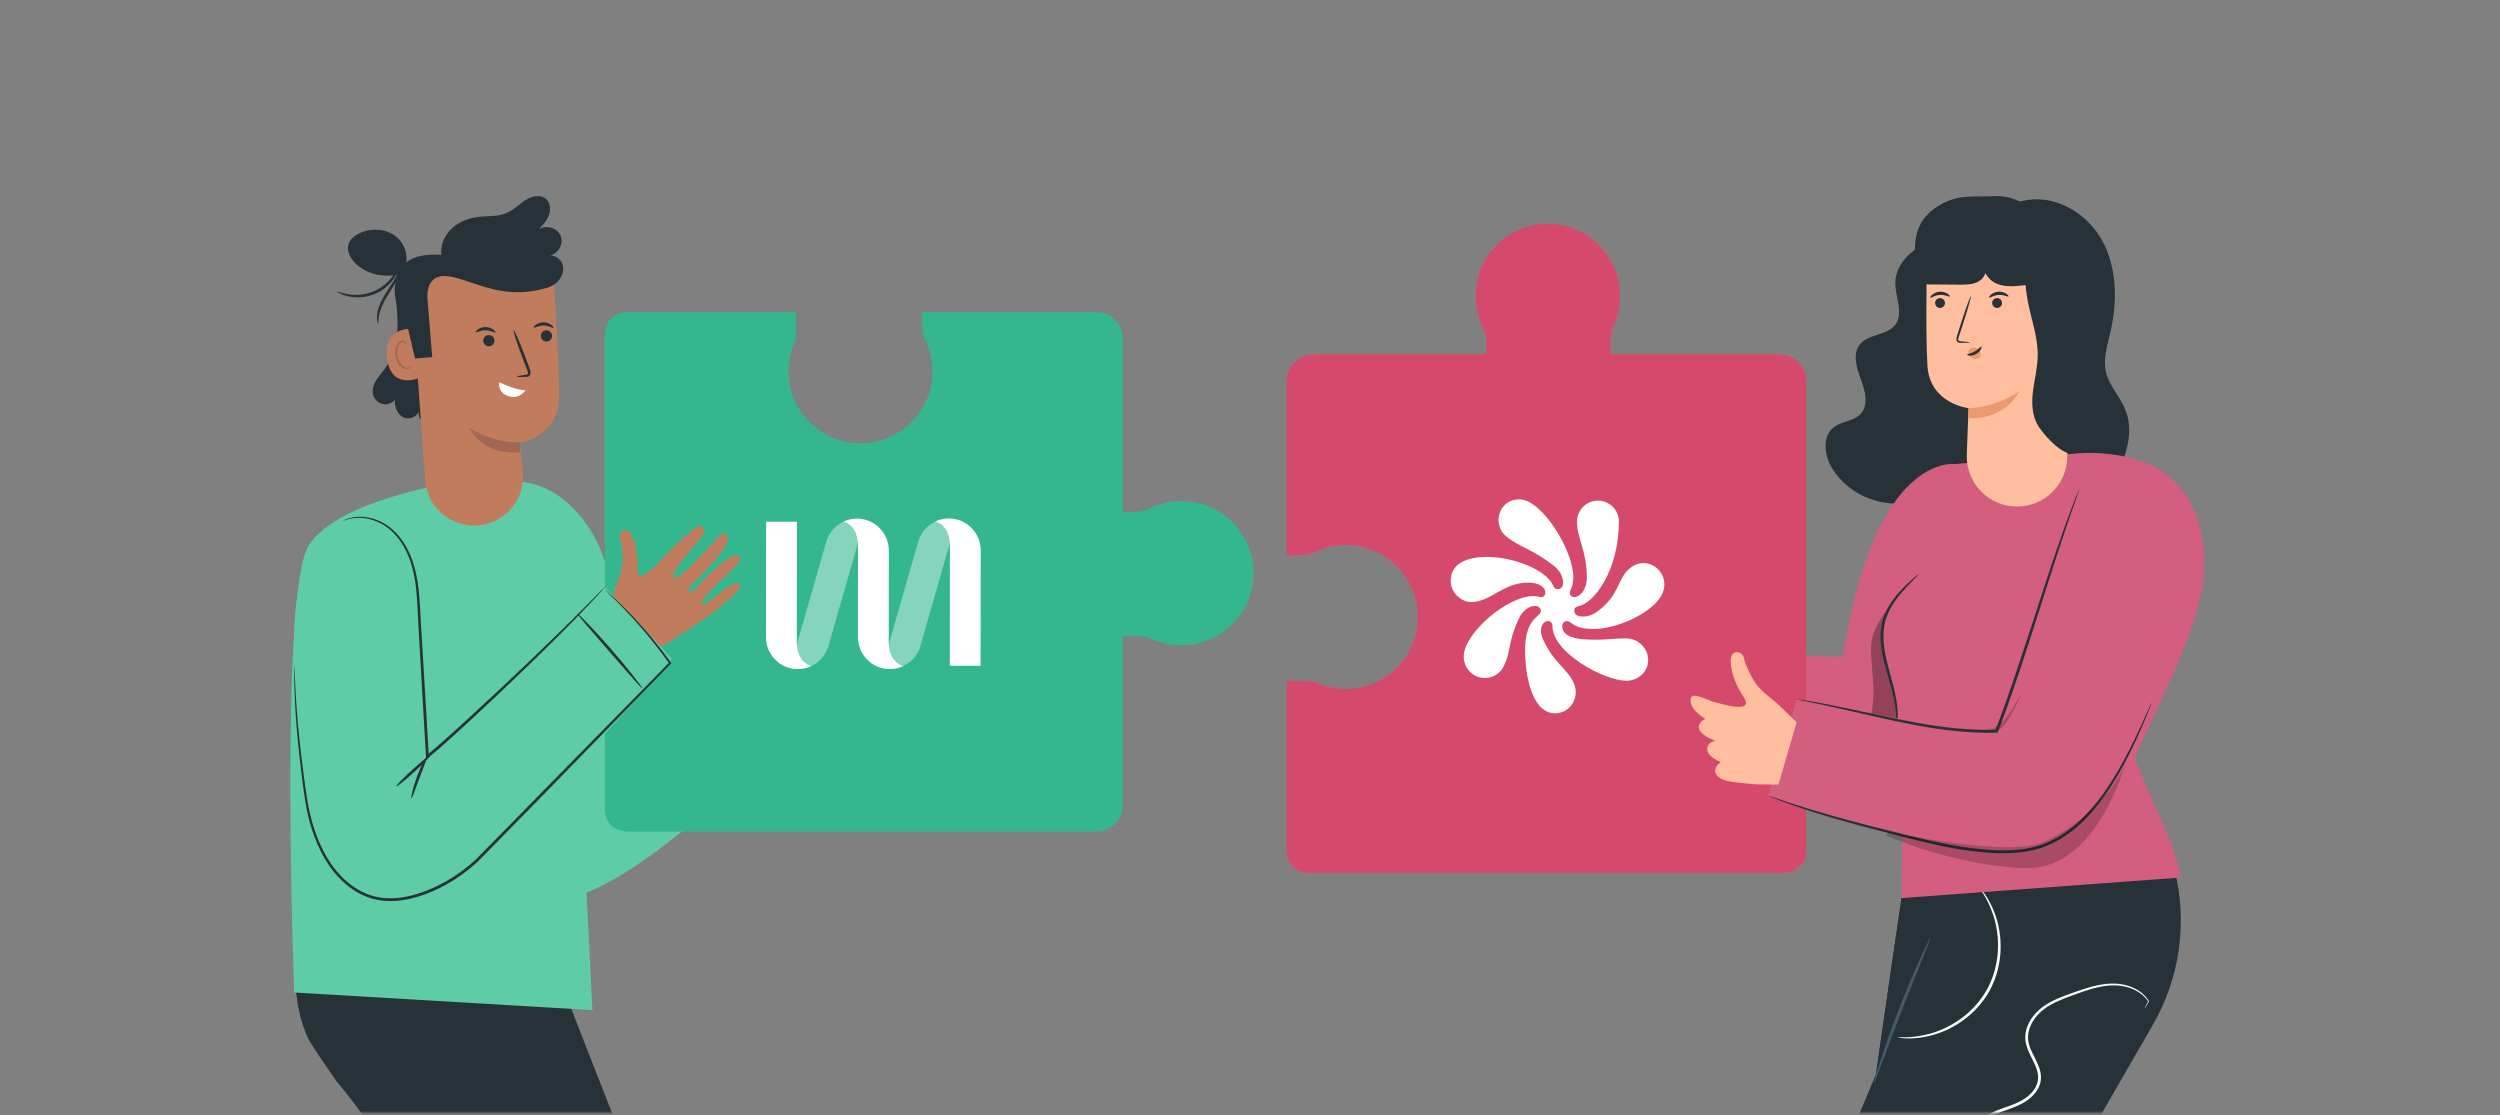 <svg xmlns="http://www.w3.org/2000/svg" width="917" height="409" viewBox="0 0 917 409" fill="none"><rect x="0" y="0" width="917" height="409" fill="#808080" stroke="none"/><mask id="mask0_5656_803" style="mask-type:luminance" maskUnits="userSpaceOnUse" x="0" y="0" width="917" height="409"><path d="M-6.10352e-05 408.2L917 408.2V0.379L-6.10352e-05 0.379V408.2Z" fill="white"></path></mask><g mask="url(#mask0_5656_803)"><path d="M288.668 260.387L296.796 258.693C304.057 256.512 308.179 255.576 309.858 253.198C312.106 250.013 307.791 248.174 307.791 248.174C307.791 248.174 312.787 245.278 311.641 242.11C310.859 239.949 308.27 240.199 308.27 240.199C308.27 240.199 312.635 237.423 313.18 235.268C313.925 232.329 310.305 231.555 310.305 231.555C315.968 226.308 314.608 222.494 313.042 222.395C311.476 222.297 306.901 225.6 306.901 225.6C302.894 227.651 292.008 233.471 295.041 226.235C298.074 218.997 297.679 212.292 296.31 210.552C294.942 208.811 292.022 210.083 292.107 212.518C292.175 214.487 291.271 217.801 290.49 220.262C289.846 222.294 288.874 224.209 287.588 225.908C286.087 227.886 284.739 229.504 283.557 230.851L277.688 239.277L288.668 260.387Z" fill="#FFBE9D"></path><path d="M53.666 669.636L98.504 690.442L178.882 547.147C189.362 509.347 199.457 376.27 199.457 376.27L141.323 380.71C141.323 380.71 132.366 476.246 118.299 525.478L53.666 669.636Z" fill="#263238"></path><path d="M114.779 322.709C113.698 322.768 101.797 357.962 113.248 381.324C114.399 383.673 123.378 396.556 123.378 396.556C155.058 433.94 187.152 506.46 196.115 525.51C214.5 564.589 282.262 693.141 282.262 693.141L325.785 668.213L262.146 504.556L204.389 356.854L114.779 322.709Z" fill="#263238"></path><path d="M270.814 238.441C270.558 238.584 274.145 245.534 278.826 253.964C283.507 262.396 287.509 269.115 287.764 268.973C288.02 268.831 284.433 261.882 279.752 253.449C275.071 245.02 271.069 238.299 270.814 238.441Z" fill="#263238"></path><path d="M188.582 176.53C186.206 176.513 183.365 193.821 180.97 224.887C178.253 260.123 178.484 295.68 188.234 318.048C190.468 323.17 193.765 326.935 198.463 328.876C223.68 339.293 293.257 264.684 293.257 264.684L276.143 234.632L227.144 274.191C227.144 274.191 222.258 234.164 223.189 215.718C223.897 201.718 209.924 176.688 188.582 176.53Z" fill="#5ECCA7"></path><path d="M166.903 176.878C166.903 176.878 124.35 183.1 113.347 199.831C102.344 216.561 107.906 364.047 107.906 364.047L217.304 370.516C217.304 370.516 208.471 182.767 203.031 180.631C189.477 175.31 168.517 176.336 166.903 176.878Z" fill="#5ECCA7"></path><path d="M342.013 138.029C342.339 133.348 341.423 128.923 339.588 125.012C338.768 123.264 338.295 121.378 338.295 119.447V114.493H402.055C407.463 114.493 411.847 118.878 411.847 124.287V187.801H416.147C418.147 187.801 420.1 187.292 421.901 186.42C426.62 184.138 432.108 183.201 437.896 184.185C449.383 186.136 458.345 195.674 459.613 207.259C461.357 223.201 448.922 236.688 433.337 236.688C429.549 236.688 425.952 235.881 422.697 234.442C421.012 233.697 419.207 233.265 417.365 233.265H411.847V295.204C411.847 300.613 407.463 304.999 402.055 304.999H229.806C225.402 304.999 221.832 301.428 221.832 297.023V122.469C221.832 118.064 225.402 114.493 229.806 114.493H292.054V121.559C292.054 123.192 291.73 124.805 291.118 126.319C289.888 129.362 289.199 132.681 289.199 136.166C289.199 151.131 301.625 163.192 316.719 162.59C330.02 162.06 341.086 151.311 342.013 138.029Z" fill="#34B78F"></path><path d="M209.883 208.245C209.846 208.245 209.811 208.668 209.778 209.472C209.753 210.391 209.722 211.555 209.683 212.989C209.646 216.184 209.595 220.569 209.533 225.926C209.472 236.848 209.344 251.94 209.681 268.613C209.997 285.292 210.955 300.38 212.074 311.255C212.639 316.692 213.198 321.081 213.645 324.105C213.87 325.522 214.053 326.673 214.197 327.581C214.335 328.374 214.425 328.787 214.461 328.782C214.497 328.777 214.478 328.354 214.409 327.552C214.316 326.638 214.198 325.48 214.054 324.053C213.733 321.017 213.289 316.623 212.82 311.186C211.894 300.311 211.056 285.252 210.74 268.591C210.404 251.938 210.413 236.848 210.282 225.925C210.205 220.568 210.141 216.183 210.095 212.989C210.053 211.555 210.018 210.39 209.991 209.472C209.955 208.668 209.919 208.245 209.883 208.245Z" fill="#5ECCA7"></path><path d="M144.803 107.33C146.565 118.453 146.464 128.193 141.03 135.429C139.934 136.889 138.673 138.235 137.774 139.823C136.876 141.412 136.366 143.337 136.928 145.074C137.433 146.635 138.824 147.876 140.432 148.2C142.04 148.525 143.802 147.921 144.873 146.678C144.638 149.198 145.693 152.003 147.974 153.098C150.255 154.192 153.577 152.698 153.674 150.169C153.674 150.169 152.226 155.789 158.697 154.926L154.153 116.263L144.803 107.33Z" fill="#263238"></path><path d="M173.888 192.778C184.575 192.778 192.912 183.519 191.799 172.888C191.193 167.109 190.679 162.403 190.679 162.403C190.679 162.403 204.916 160.189 205.091 145.952C205.267 131.715 202.799 99.024 202.799 99.024C186.323 91.941 167.304 94.332 153.093 105.273L150.983 106.898L155.926 176.05C156.599 185.476 164.441 192.778 173.888 192.778Z" fill="#C17B5D"></path><path d="M199.028 124.739C198.182 123.972 198.119 122.665 198.885 121.819C199.652 120.973 200.96 120.909 201.805 121.676C202.651 122.443 202.715 123.751 201.948 124.597C201.181 125.442 199.874 125.506 199.028 124.739Z" fill="#263238"></path><path d="M202.974 120.242C202.751 120.488 201.353 119.412 199.393 119.403C197.433 119.365 196.01 120.406 195.793 120.154C195.687 120.043 195.91 119.598 196.531 119.126C197.14 118.656 198.186 118.204 199.408 118.219C200.63 118.233 201.664 118.711 202.262 119.195C202.871 119.682 203.082 120.132 202.974 120.242Z" fill="#263238"></path><path d="M180.389 123.199C181.361 123.797 181.665 125.07 181.067 126.043C180.469 127.015 179.196 127.319 178.223 126.721C177.251 126.123 176.947 124.85 177.545 123.877C178.143 122.904 179.416 122.601 180.389 123.199Z" fill="#263238"></path><path d="M181.681 121.968C181.458 122.215 180.06 121.139 178.101 121.13C176.14 121.092 174.717 122.133 174.501 121.881C174.394 121.769 174.616 121.325 175.237 120.853C175.847 120.383 176.893 119.931 178.115 119.946C179.336 119.96 180.371 120.438 180.969 120.922C181.578 121.409 181.789 121.859 181.681 121.968Z" fill="#263238"></path><path d="M189.542 138.145C189.529 137.992 190.741 137.746 192.712 137.473C193.225 137.418 193.628 137.301 193.665 137.025C193.757 136.715 193.558 136.168 193.297 135.557C192.793 134.26 192.282 132.947 191.747 131.572C189.605 125.896 188.103 121.207 188.391 121.099C188.679 120.99 190.649 125.502 192.791 131.179C193.297 132.564 193.781 133.887 194.259 135.194C194.447 135.787 194.803 136.48 194.539 137.326C194.397 137.749 193.994 138.056 193.655 138.145C193.316 138.247 193.026 138.248 192.781 138.259C190.792 138.331 189.555 138.298 189.542 138.145Z" fill="#263238"></path><path d="M183.173 140.311C181.13 139.095 188.797 143.3 192.787 143.105C192.787 143.105 190.498 146.764 186.394 145.262C182.134 143.702 183.173 140.311 183.173 140.311Z" fill="white"></path><path d="M190.703 162.198C190.703 162.198 181.707 162.93 172.146 156.923C172.146 156.923 176.533 167.169 190.736 165.887L190.703 162.198Z" fill="#A36854"></path><path d="M150.951 120.674C150.636 120.577 140.341 119.879 142.05 131.882C143.759 143.884 155.313 138.189 155.285 137.842C155.257 137.494 150.951 120.674 150.951 120.674Z" fill="#C17B5D"></path><path d="M151.009 134.153C150.951 134.122 150.82 134.329 150.49 134.541C150.168 134.748 149.591 134.941 148.932 134.796C147.598 134.511 146.244 132.65 145.879 130.495C145.692 129.407 145.773 128.334 146.037 127.418C146.279 126.487 146.759 125.794 147.381 125.589C147.995 125.352 148.502 125.67 148.696 125.987C148.905 126.299 148.863 126.55 148.929 126.561C148.967 126.586 149.158 126.324 148.991 125.841C148.907 125.61 148.727 125.347 148.412 125.157C148.09 124.964 147.65 124.904 147.212 125.016C146.296 125.212 145.584 126.182 145.294 127.188C144.953 128.205 144.836 129.415 145.045 130.636C145.466 133.044 147.026 135.131 148.832 135.386C149.708 135.485 150.376 135.131 150.699 134.795C151.029 134.446 151.054 134.169 151.009 134.153Z" fill="#A36854"></path><path d="M206.512 97.652C206.081 95.239 203.564 93.236 201.186 93.829C204.431 93.534 206.836 89.736 205.716 86.676C204.597 83.615 200.31 82.267 197.641 84.135C199.139 82.528 200.678 80.855 201.392 78.777C202.107 76.699 201.77 74.09 200.014 72.769C198.285 71.468 195.789 71.811 193.855 72.782C190.922 74.254 188.702 76.946 185.675 78.213C182.615 79.496 179.155 79.158 175.856 79.507C172.208 79.892 168.58 81.201 165.865 83.669C163.151 86.136 161.458 89.847 161.89 93.491C157.393 93.211 152.466 93.461 148.999 96.275C149.585 92.722 148.013 88.816 145.094 86.603C141.518 83.893 136.439 83.619 132.301 85.353C130.388 86.155 128.532 87.488 127.88 89.457C126.971 92.201 128.703 95.157 130.872 97.069C134.877 100.598 140.652 101.861 145.829 100.67C144.994 102.751 144.67 105.081 144.803 107.33C145.035 111.262 148.187 115.331 149.571 119.019L149.873 121.441L152.223 131.503L158.532 130.991L156.817 109.837C156.817 109.837 155.632 100.958 163.355 101.265C171.078 101.572 182.043 109.586 196.855 106.482C199.254 105.979 201.759 105.552 203.698 104.053C205.637 102.554 206.945 100.064 206.512 97.652Z" fill="#263238"></path><path d="M123.599 106.922C123.54 107.01 124.968 108.047 127.697 108.678C130.378 109.319 134.47 109.343 138.368 107.439C142.261 105.522 144.748 102.27 145.883 99.758C147.056 97.214 147.11 95.45 147.004 95.443C146.825 95.4 146.504 97.078 145.216 99.418C143.961 101.738 141.531 104.701 137.902 106.488C134.268 108.263 130.439 108.371 127.836 107.942C125.198 107.528 123.675 106.754 123.599 106.922Z" fill="#263238"></path><path d="M138.697 118.661C138.871 118.636 138.687 117.416 139.067 115.536C139.416 113.651 140.468 111.185 142.027 108.658C143.595 106.127 145.108 103.804 145.879 101.942C146.683 100.092 146.83 98.834 146.703 98.806C146.547 98.764 146.151 99.914 145.207 101.612C144.293 103.329 142.725 105.522 141.122 108.108C139.519 110.7 138.501 113.382 138.326 115.425C138.12 117.471 138.587 118.695 138.697 118.661Z" fill="#263238"></path><path d="M244.075 236.349C251.512 231.655 260.34 225.868 264.569 222.286C272.439 215.622 271.867 214.889 270.955 214.08C268.503 211.908 256.678 225.267 257.596 220.882C258.517 216.498 273.911 206.272 271.257 204.109C267.801 201.293 255.671 215.51 254.557 216.635C253.476 217.729 251.822 216.147 252.88 215.187C254.401 213.806 270.025 198.895 266.656 196.095C264.788 194.543 262.385 198.245 262.385 198.245C262.385 198.245 248.767 213.301 247.219 211.924C245.647 210.527 253.353 201.412 256.163 198.525C258.939 195.674 258.747 193.159 256.495 192.945C254.96 192.799 246.15 201.428 243.437 204.348C240.724 207.267 233.418 215.413 233.837 208.389C234.256 201.365 231.998 195.806 230.369 194.737C228.739 193.668 226.698 195.608 227.468 197.645C228.09 199.291 228.298 202.363 228.363 204.68C228.416 206.589 228.166 208.497 227.593 210.315C227.098 211.889 226.613 213.266 226.153 214.495L221.368 227.652L233.364 242.853L244.075 236.349Z" fill="#C17B5D"></path><path d="M125.683 191.094C123.164 191.721 108.154 199.493 107.916 233.529C107.727 260.585 109.812 320.649 128.275 329.584C136.631 333.628 149.322 333.557 160.342 326.432C191.42 306.338 246.465 241.604 246.465 241.604L221.832 215.357C221.832 215.357 157.881 280.448 155.155 278.06C151.038 274.453 157.339 243.363 153.846 212.632C151.363 190.791 141.312 187.202 125.683 191.094Z" fill="#5ECCA7"></path><path d="M221.846 216.297C221.835 216.31 221.979 216.466 222.273 216.758C222.608 217.084 223.044 217.507 223.594 218.041C224.753 219.173 226.472 220.842 228.625 223.07C232.921 227.526 238.994 234.223 245.501 243.411L245.537 242.955C228.151 260.661 202.838 286.442 174.696 315.103C167.843 321.497 159.628 326.211 151.09 328.433C146.828 329.532 142.414 329.854 138.294 329.006C134.191 328.169 130.442 326.104 127.382 323.495C121.202 318.206 117.591 311.018 115.32 304.192C112.987 297.305 112.27 290.52 111.418 284.375C109.754 272.076 108.898 262.066 108.505 255.138C108.299 251.674 108.196 248.981 108.121 247.155C108.085 246.287 108.056 245.6 108.035 245.077C108.009 244.609 107.987 244.369 107.969 244.369C107.951 244.37 107.936 244.61 107.926 245.079C107.922 245.602 107.916 246.29 107.908 247.159C107.914 248.988 107.95 251.686 108.093 255.158C108.36 262.102 109.104 272.143 110.676 284.471C111.479 290.607 112.156 297.464 114.486 304.465C116.755 311.396 120.386 318.75 126.752 324.24C129.912 326.947 133.767 329.099 138.09 329.998C142.404 330.894 146.968 330.559 151.34 329.44C160.101 327.172 168.434 322.388 175.421 315.876C203.651 287.178 228.796 261.215 246.047 243.453L246.256 243.238L246.082 242.997C239.47 233.824 233.293 227.179 228.902 222.797C226.701 220.606 224.936 218.98 223.731 217.894C223.153 217.39 222.694 216.99 222.342 216.683C222.025 216.415 221.858 216.285 221.846 216.297Z" fill="#263238"></path><path d="M221.832 215.357C221.819 215.345 221.701 215.446 221.481 215.655C221.223 215.91 220.909 216.22 220.525 216.599C219.638 217.502 218.429 218.732 216.899 220.288C213.744 223.493 209.123 228.095 203.323 233.745C197.521 239.392 190.529 246.076 182.645 253.453C178.682 257.122 174.514 260.98 170.183 264.99C165.809 268.929 161.301 273.168 156.464 277.069L157.302 277.471C157.163 275.082 157.014 272.532 156.864 269.958C156.063 256.514 155.299 243.711 154.604 232.051C154.187 226.233 154.09 220.681 153.461 215.49C152.843 210.313 151.589 205.506 149.514 201.537C147.485 197.551 144.677 194.453 141.7 192.497C138.698 190.554 135.64 189.767 133.159 189.582C130.657 189.42 128.726 189.841 127.494 190.271C126.252 190.692 125.683 191.094 125.683 191.094C125.71 191.155 126.315 190.823 127.558 190.475C128.791 190.117 130.691 189.773 133.125 189.993C135.539 190.235 138.498 191.063 141.372 192.99C144.223 194.931 146.91 197.968 148.846 201.877C150.828 205.77 152.015 210.474 152.589 215.594C153.173 220.718 153.239 226.273 153.629 232.096C154.299 243.757 155.034 256.562 155.806 270.007C155.957 272.581 156.107 275.131 156.247 277.52L156.308 278.551L157.086 277.923C162.058 273.908 166.481 269.719 170.873 265.743C175.191 261.713 179.346 257.835 183.297 254.146C191.147 246.722 198.089 239.978 203.829 234.259C209.567 228.538 214.113 223.853 217.184 220.561C218.732 218.928 219.883 217.615 220.674 216.738C221.029 216.331 221.319 215.999 221.557 215.725C221.752 215.493 221.845 215.369 221.832 215.357Z" fill="#263238"></path><path d="M235.589 252.478C235.701 252.387 234.515 250.722 232.477 248.126C230.44 245.53 227.543 242.009 224.241 238.21C220.936 234.41 217.852 231.051 215.565 228.673C213.277 226.294 211.793 224.889 211.687 224.986C211.578 225.087 212.867 226.671 215.01 229.176C217.41 231.945 220.274 235.251 223.441 238.905C226.619 242.548 229.493 245.844 231.902 248.606C234.085 251.076 235.475 252.572 235.589 252.478Z" fill="#263238"></path><path d="M150.917 292.754C151.208 292.833 152.395 289.294 154.01 285C155.615 280.701 157.046 277.254 156.775 277.122C156.522 276.996 154.644 280.274 153.019 284.629C151.383 288.978 150.643 292.684 150.917 292.754Z" fill="#263238"></path><path d="M145.375 288.415C145.572 288.632 148.505 286.279 151.924 283.161C155.345 280.042 157.957 277.339 157.76 277.123C157.563 276.906 154.631 279.259 151.211 282.378C147.791 285.496 145.178 288.199 145.375 288.415Z" fill="#263238"></path><path opacity="0.4" d="M318.759 242.585C319.734 242.473 320.518 242.349 321.364 241.974C324.088 240.768 325.387 238.114 326.056 236.153C327.693 230.42 336.784 198.733 336.807 198.655C338.585 192.45 345.056 188.863 351.259 190.642C352.927 191.12 354.399 191.949 355.635 193.009C355.637 193.011 355.639 193.013 355.641 193.014C355.64 193.014 355.641 193.014 355.641 193.014C354.665 193.126 353.888 193.239 353.041 193.614C350.317 194.82 349.019 197.474 348.35 199.435C346.712 205.168 337.621 236.855 337.599 236.933C335.82 243.137 329.377 246.682 323.146 244.946C321.475 244.48 320 243.65 318.764 242.59C318.762 242.588 318.758 242.585 318.759 242.585Z" fill="white"></path><path opacity="0.4" d="M285.039 242.588C286.014 242.476 286.793 242.347 287.639 241.972C290.363 240.765 291.662 238.111 292.331 236.15C293.969 230.418 303.059 198.785 303.082 198.706C304.86 192.502 311.269 188.951 317.534 190.693C319.206 191.158 320.681 191.989 321.917 193.049C321.919 193.051 321.921 193.053 321.923 193.054C321.922 193.055 321.923 193.054 321.923 193.054C320.947 193.167 320.163 193.29 319.316 193.665C316.592 194.872 315.294 197.526 314.625 199.487C312.987 205.219 303.896 236.852 303.874 236.931C302.095 243.135 295.713 246.689 289.421 244.944C287.749 244.48 286.275 243.648 285.039 242.588C285.039 242.588 285.037 242.586 285.039 242.588Z" fill="white"></path><path d="M297.522 244.339C296.615 243.963 295.896 243.628 295.185 243.034C292.899 241.124 292.382 238.214 292.28 236.145C292.285 230.183 292.303 191.379 292.303 191.379H281.016C281.016 191.379 280.969 233.631 280.969 233.712C280.969 240.167 286.2 245.4 292.654 245.4C294.388 245.4 296.035 245.021 297.515 244.343C297.518 244.342 297.519 244.341 297.522 244.339C297.522 244.34 297.521 244.339 297.522 244.339Z" fill="white"></path><path d="M331.234 244.335C330.327 243.959 329.608 243.624 328.898 243.03C326.612 241.119 326.095 238.21 325.992 236.141C325.998 230.179 326.022 202.013 326.022 201.932C326.022 195.477 320.791 190.245 314.338 190.245C312.603 190.245 310.956 190.623 309.476 191.301C309.474 191.302 309.471 191.303 309.469 191.304C309.468 191.304 309.469 191.305 309.469 191.304C310.375 191.681 311.095 192.016 311.806 192.61C314.092 194.521 314.609 197.43 314.711 199.499C314.706 205.461 314.681 233.627 314.681 233.708C314.681 240.163 319.913 245.396 326.366 245.396C328.101 245.396 329.747 245.017 331.228 244.339C331.23 244.338 331.232 244.336 331.234 244.335C331.234 244.335 331.234 244.335 331.234 244.335Z" fill="white"></path><path d="M343.172 191.263C344.078 191.64 344.798 191.975 345.508 192.568C347.794 194.479 348.311 197.389 348.413 199.458C348.408 205.42 348.391 244.207 348.391 244.207H359.677C359.677 244.207 359.725 201.972 359.725 201.891C359.725 195.436 354.493 190.203 348.04 190.203C346.305 190.203 344.658 190.581 343.178 191.26C343.176 191.261 343.174 191.262 343.172 191.263C343.172 191.264 343.171 191.263 343.172 191.263Z" fill="white"></path><path d="M697.482 329.413C697.482 329.413 671.144 504.434 674.976 512.892C678.808 521.353 764.119 608.721 764.119 608.721L796.134 553.875C796.134 553.875 739.679 491.315 740.489 488.068C741.301 484.82 781.192 315.335 781.192 315.335L697.482 329.413Z" fill="#263238"></path><path d="M688.121 394.019C688.384 392.164 709.631 344.364 709.631 344.364L699.314 329.808L697.482 329.413L688.121 394.019Z" fill="#263238"></path><path d="M796.144 312.938L797.735 319.434C802.424 338.568 799.547 358.775 789.704 375.839L718.287 499.66C713.229 508.43 709.538 517.921 707.343 527.805L689.559 607.875H630.985C630.985 607.875 638.228 553.011 644.676 512.892C649.541 482.636 690.021 388.715 709.631 344.364L697.482 329.413L718.588 325.889L796.144 312.938Z" fill="#263238"></path><path d="M708.088 344.026C708.242 344.095 707.052 347.067 705.103 351.854C703.152 356.641 700.465 363.253 697.607 370.599C694.752 377.949 692.267 384.64 690.472 389.487C688.676 394.334 687.546 397.328 687.386 397.275C687.309 397.25 687.489 396.467 687.881 395.073C688.272 393.678 688.887 391.676 689.686 389.214C691.282 384.29 693.649 377.537 696.51 370.172C699.374 362.81 702.19 356.234 704.338 351.525C705.412 349.17 706.311 347.277 706.966 345.985C707.618 344.691 708.014 343.993 708.088 344.026Z" fill="#455A64"></path><path d="M786.561 370.006C786.582 370.018 786.724 369.821 786.998 369.393C787.31 368.89 787.71 368.243 788.233 367.4L788.273 367.334L788.231 367.258C787.152 365.3 784.299 362.398 779.473 361.278C777.098 360.686 774.307 360.595 771.357 361.038C768.399 361.471 765.291 362.411 762.051 363.54C758.828 364.688 755.313 365.795 751.878 367.673C748.481 369.515 745.139 372.429 743.608 376.557C742.84 378.586 742.62 380.936 743.204 383.139C743.752 385.346 744.873 387.312 745.834 389.304C746.802 391.279 747.684 393.368 747.564 395.528C747.489 397.679 746.338 399.718 744.736 401.281C740.828 405.181 735.061 405.887 730.275 408.299C725.396 410.698 721.716 414.728 719.412 419.08C717.083 423.445 716.081 428.215 716.364 432.607C716.587 437.018 718.162 440.968 720.194 444.068C724.326 450.369 729.996 453.36 733.873 454.603C735.853 455.217 737.446 455.472 738.527 455.57C739.613 455.639 740.18 455.658 740.182 455.621C740.205 455.472 737.87 455.544 734.005 454.212C730.233 452.874 724.754 449.834 720.824 443.663C718.89 440.626 717.418 436.803 717.241 432.559C717.005 428.33 718.004 423.736 720.272 419.541C722.516 415.357 726.074 411.503 730.734 409.23C733.052 408.076 735.625 407.311 738.2 406.334C740.763 405.374 743.409 404.108 745.481 402.034C747.21 400.351 748.532 398.058 748.618 395.578C748.744 393.096 747.752 390.845 746.772 388.845C745.786 386.825 744.703 384.912 744.198 382.888C743.662 380.883 743.849 378.788 744.547 376.903C745.948 373.072 749.054 370.291 752.331 368.486C755.636 366.645 759.117 365.509 762.328 364.33C765.543 363.172 768.587 362.215 771.467 361.751C774.343 361.28 777.031 361.325 779.341 361.852C784.031 362.847 786.845 365.552 787.996 367.403L787.994 367.261C787.521 368.134 787.158 368.803 786.877 369.323C786.642 369.773 786.541 369.994 786.561 370.006Z" fill="#FAFAFA"></path><path d="M696.064 380.522C696.061 380.559 696.335 380.612 696.864 380.681C697.393 380.728 698.175 380.885 699.19 380.882C701.216 380.985 704.185 380.817 707.734 379.975C711.28 379.145 715.377 377.496 719.37 374.759C723.358 372.041 727.176 368.136 729.888 363.225C732.528 358.273 733.722 352.942 733.826 348.115C733.944 343.274 733.093 338.939 731.857 335.513C730.629 332.078 729.151 329.497 727.961 327.854C727.41 327.001 726.853 326.432 726.525 326.013C726.179 325.607 725.984 325.406 725.956 325.429C725.716 325.57 728.91 328.925 731.147 335.752C732.268 339.135 733.018 343.377 732.851 348.085C732.696 352.78 731.506 357.935 728.957 362.72C726.336 367.463 722.664 371.27 718.813 373.958C714.958 376.663 710.994 378.346 707.547 379.249C700.605 381.094 696.051 380.244 696.064 380.522Z" fill="#FAFAFA"></path><path d="M741.979 73.704C753.26 70.906 765.401 77.953 771.018 88.131C776.636 98.308 776.692 110.768 774.042 122.087C772.93 126.835 771.365 131.734 772.462 136.485C773.646 141.608 777.713 145.566 779.651 150.454C783.38 159.861 778.64 170.298 774 179.292C771.884 183.393 769.192 187.947 764.664 188.836C759.6 189.829 755.145 185.779 750.88 182.874C743.445 177.81 734.061 175.693 725.173 177.076C715.079 178.646 705.805 184.49 695.59 184.664C686.377 184.82 677.234 179.918 672.265 172.156C669.229 167.413 668.144 160.266 672.563 156.776C675.47 154.48 679.88 154.558 682.423 151.864C685.505 148.601 684.175 143.327 682.575 139.133C680.975 134.939 679.413 129.81 682.227 126.313C685.389 122.382 692.226 123.124 695.232 119.073C698.402 114.8 695.071 108.849 695.205 103.53C695.324 98.798 698.363 94.526 702.187 91.739C706.012 88.952 706.53 88.045 711.805 78.479" fill="#263238"></path><path d="M757.717 166.752L716.996 170.216C716.996 170.216 687.369 165.883 676.005 241.051L630.986 239.217L628.978 269.162L690.923 272.209L698.217 267.826L697.482 329.413L799.933 321.875C797.616 307.893 786.701 289.5 783.031 277.694C786.753 268.385 807.35 230.391 808.362 210.884C811.133 157.469 757.717 166.752 757.717 166.752Z" fill="#D35E7F"></path><path opacity="0.3" d="M693.645 221.855C693.645 221.855 686.442 229.914 686.327 236.854C686.145 247.828 688.896 253.471 685.471 265.462L695.281 267.826C695.281 267.826 696.783 264.908 695.494 258.646C694.205 252.383 691.739 244.742 690.638 237.919C689.09 228.335 693.645 221.855 693.645 221.855Z" fill="black"></path><path d="M695.281 267.826C695.353 267.843 695.562 266.995 695.882 265.427C696.056 263.85 696.254 261.518 695.864 258.685C695.539 255.849 694.761 252.54 693.775 248.936C692.827 245.327 691.607 241.398 691.087 237.179C690.554 232.974 690.896 228.869 692.318 225.493C693.7 222.1 695.755 219.422 697.562 217.296C701.268 213.083 703.906 210.751 703.764 210.608C703.716 210.556 703.023 211.092 701.829 212.13C700.641 213.175 698.927 214.702 697.001 216.799C695.096 218.895 692.916 221.589 691.416 225.12C689.871 228.638 689.482 232.984 690.036 237.31C690.574 241.66 691.839 245.608 692.835 249.197C693.87 252.78 694.709 256.017 695.122 258.784C695.599 261.55 695.517 263.818 695.472 265.383C695.282 266.933 695.21 267.81 695.281 267.826Z" fill="#263238"></path><g opacity="0.2"><path d="M693.938 267.062C704.052 267.295 714.166 267.528 724.279 267.76C726.685 267.816 729.175 267.856 731.391 266.92C734.589 265.57 736.633 262.46 738.432 259.492C743.758 250.708 748.648 241.66 753.077 232.392C753.077 232.392 745.056 257.878 740.036 268.98C738.576 272.208 736.437 273.135 732.931 272.634C719.498 272.624 706.497 270.779 693.938 267.062Z" fill="black"></path></g><path d="M495.54 199.926C490.861 199.599 486.437 200.516 482.526 202.351C480.779 203.171 478.893 203.644 476.963 203.644H472.01V139.87C472.01 134.461 476.394 130.076 481.802 130.076H545.301V125.775C545.301 123.774 544.791 121.821 543.92 120.019C541.638 115.299 540.702 109.81 541.685 104.021C543.636 92.531 553.172 83.566 564.754 82.299C580.692 80.554 594.176 92.992 594.176 108.58C594.176 112.37 593.37 115.967 591.931 119.223C591.186 120.908 590.755 122.714 590.755 124.557V130.076H652.679C658.087 130.076 662.471 134.461 662.471 139.87V312.159C662.471 316.563 658.901 320.134 654.497 320.134H479.984C475.58 320.134 472.01 316.563 472.01 312.159V249.896H479.074C480.706 249.896 482.319 250.22 483.833 250.832C486.876 252.063 490.194 252.752 493.678 252.752C508.639 252.752 520.697 240.323 520.096 225.226C519.566 211.922 508.819 200.853 495.54 199.926Z" fill="#E8505B"></path><path d="M495.54 199.926C490.861 199.599 486.437 200.516 482.526 202.351C480.779 203.171 478.893 203.644 476.963 203.644H472.01V139.87C472.01 134.461 476.394 130.076 481.802 130.076H545.301V125.775C545.301 123.774 544.791 121.821 543.92 120.019C541.638 115.299 540.702 109.81 541.685 104.021C543.636 92.531 553.172 83.566 564.754 82.299C580.692 80.554 594.176 92.992 594.176 108.58C594.176 112.37 593.37 115.967 591.931 119.223C591.186 120.908 590.755 122.714 590.755 124.557V130.076H652.679C658.087 130.076 662.471 134.461 662.471 139.87V312.159C662.471 316.563 658.901 320.134 654.497 320.134H479.984C475.58 320.134 472.01 316.563 472.01 312.159V249.896H479.074C480.706 249.896 482.319 250.22 483.833 250.832C486.876 252.063 490.194 252.752 493.678 252.752C508.639 252.752 520.697 240.323 520.096 225.226C519.566 211.922 508.819 200.853 495.54 199.926Z" fill="#D54A6C"></path><path d="M758.264 168.164L761.405 96.352L732.896 74.75L706.979 87.423C706.979 87.423 706.114 119.97 706.979 134.084C707.842 148.198 722.071 149.704 722.071 149.704C722.071 149.704 721.739 157.976 721.413 166.667C721.018 177.186 729.492 185.902 740.015 185.802C749.818 185.71 757.835 177.961 758.264 168.164Z" fill="#FFBE9D"></path><path d="M709.8 111.147C709.8 112.145 710.61 112.953 711.608 112.953C712.603 112.953 713.413 112.145 713.413 111.147C713.413 110.149 712.603 109.34 711.608 109.34C710.61 109.34 709.8 110.149 709.8 111.147Z" fill="#263238"></path><path d="M708.051 109.177C708.286 109.411 709.619 108.277 711.563 108.173C713.506 108.039 714.967 109.004 715.17 108.744C715.269 108.628 715.029 108.197 714.389 107.759C713.762 107.323 712.702 106.924 711.491 106.998C710.281 107.073 709.277 107.596 708.707 108.106C708.127 108.618 707.939 109.075 708.051 109.177Z" fill="#263238"></path><path d="M730.729 111.147C730.729 112.145 731.537 112.953 732.535 112.953C733.533 112.953 734.341 112.145 734.341 111.147C734.341 110.149 733.533 109.34 732.535 109.34C731.537 109.34 730.729 110.149 730.729 111.147Z" fill="#263238"></path><path d="M729.606 109.177C729.84 109.411 731.174 108.277 733.118 108.173C735.061 108.039 736.522 109.004 736.725 108.744C736.824 108.628 736.584 108.197 735.943 107.759C735.317 107.323 734.257 106.924 733.045 106.998C731.836 107.073 730.831 107.596 730.262 108.106C729.681 108.618 729.494 109.075 729.606 109.177Z" fill="#263238"></path><path d="M722.062 149.704C722.062 149.704 731.565 149.81 740.758 143.389C740.758 143.389 736.074 153.956 721.926 153.372L722.062 149.704Z" fill="#EB996E"></path><path d="M722.594 125.605C722.596 125.497 721.38 125.353 719.411 125.206C718.917 125.182 718.429 125.109 718.325 124.744C718.19 124.364 718.383 123.789 718.601 123.174C719.023 121.897 719.467 120.552 719.934 119.142C720.859 116.275 721.654 113.666 722.192 111.766C722.731 109.865 723.011 108.673 722.908 108.64C722.806 108.607 722.338 109.738 721.665 111.596C720.992 113.453 720.113 116.035 719.188 118.902C718.743 120.318 718.316 121.669 717.912 122.952C717.745 123.553 717.447 124.235 717.72 124.984C717.866 125.358 718.233 125.614 718.548 125.684C718.866 125.767 719.147 125.758 719.391 125.761C721.365 125.765 722.59 125.713 722.594 125.605Z" fill="#263238"></path><path d="M724.021 127.256C724.741 127.505 725.459 127.836 725.97 128.401C726.481 128.965 726.743 129.809 726.449 130.511C726.077 131.4 724.941 131.762 724 131.553C723.251 131.386 722.558 130.906 722.222 130.216C721.885 129.527 721.952 128.635 722.458 128.058C722.964 127.481 723.906 127.311 724.539 127.744" fill="#EB996E"></path><path d="M721.518 130.102C721.435 130.378 723.108 130.836 724.839 129.845C726.579 128.868 727.044 127.196 726.765 127.125C726.49 126.997 725.729 128.148 724.316 128.923C722.927 129.738 721.549 129.8 721.518 130.102Z" fill="#263238"></path><path d="M731.348 71.946C737.305 71.614 743.291 74.291 747.257 78.75C751.222 83.209 753.175 89.321 752.853 95.28C752.732 97.525 752.248 99.873 750.757 101.556C748.689 103.891 745.282 104.361 742.18 104.683C738.991 105.013 735.661 105.326 732.668 104.175C729.675 103.024 727.17 99.918 727.828 96.779C729.32 98.761 728.084 101.822 725.968 103.115C723.852 104.408 721.225 104.429 718.745 104.41C715.194 104.384 711.642 104.358 708.09 104.332C706.875 104.323 705.569 104.286 704.59 103.566C703.285 102.607 703.012 100.801 702.846 99.19C702.261 93.514 701.74 87.467 704.343 82.389C706.678 77.835 711.261 74.763 716.116 73.148C720.972 71.533 726.241 72.265 731.348 71.946Z" fill="#263238"></path><path d="M761.405 166.134C757.529 168.203 750.158 160.158 747.763 156.474C745.369 152.789 745.152 148.094 745.666 143.73C746.18 139.366 747.345 135.07 747.433 130.676C747.575 123.561 744.901 116.727 743.646 109.722C742.283 102.117 742.612 94.213 744.601 86.747C745.375 83.84 746.685 80.682 749.469 79.544C751.784 78.598 754.533 79.401 756.462 80.991C758.392 82.581 759.642 84.838 760.694 87.106L762.954 104.245L761.262 128.238L761.405 166.134Z" fill="#263238"></path><path d="M659.018 256.468L648.651 291.863C648.651 291.863 702.934 311.611 732.336 311.25C759.88 310.912 767.773 307.789 777.467 285.537C787.161 263.286 798.158 237.73 800.464 223.007C800.464 223.007 822.614 161.543 763.297 167.592L755.092 214.3C755.092 214.3 748.523 236.017 748.048 237.273C743.621 248.999 737.887 266.158 732.336 268.235C726.785 270.312 659.018 256.468 659.018 256.468Z" fill="#D35E7F"></path><path d="M659.018 256.468C659.012 256.501 659.505 256.625 660.453 256.832C661.494 257.048 662.878 257.335 664.616 257.695C668.235 258.457 673.483 259.582 679.994 261.074C686.511 262.535 694.281 264.428 703.094 266.063C711.89 267.726 721.803 268.966 732.348 268.761L732.7 268.754L732.826 268.426C733.945 265.519 735.115 262.44 736.241 259.298C744.037 237.364 749.984 217.17 754.793 202.722C757.163 195.487 759.156 189.657 760.576 185.644C761.262 183.708 761.807 182.168 762.213 181.022C762.58 179.962 762.756 179.399 762.722 179.385C762.688 179.372 762.445 179.909 762.014 180.945C761.589 181.983 760.945 183.508 760.19 185.501C758.649 189.475 756.546 195.274 754.083 202.485C749.089 216.883 743.024 237.053 735.245 258.938C734.121 262.073 732.957 265.144 731.846 268.043L732.323 267.709C721.876 267.927 712.037 266.739 703.261 265.139C694.473 263.57 686.685 261.754 680.146 260.384C673.611 258.982 668.333 257.963 664.688 257.317C662.935 257.033 661.538 256.807 660.488 256.636C659.528 256.493 659.024 256.434 659.018 256.468Z" fill="#263238"></path><path d="M648.652 291.863C648.638 291.897 649.186 292.145 650.242 292.586C651.295 293.033 652.868 293.642 654.905 294.398C658.983 295.898 664.947 297.901 672.404 300.079C679.857 302.268 688.797 304.639 698.748 307.151C708.697 309.617 719.75 312.355 731.679 312.916C734.657 313.015 737.615 313.012 740.514 312.682C743.414 312.409 746.26 311.846 748.945 310.922C754.311 309.039 758.938 305.959 762.76 302.477C770.399 295.425 775.267 287.331 778.981 280.536C782.65 273.67 785.141 267.887 786.835 263.889C787.681 261.888 788.307 260.323 788.72 259.256C789.135 258.191 789.336 257.624 789.302 257.61C789.269 257.596 789.001 258.135 788.523 259.173C788.012 260.299 787.324 261.816 786.458 263.724C784.65 267.666 782.059 273.391 778.324 280.176C774.549 286.891 769.64 294.873 762.106 301.752C758.341 305.148 753.808 308.13 748.613 309.939C746.017 310.825 743.247 311.371 740.407 311.634C737.571 311.954 734.659 311.955 731.722 311.857C719.946 311.306 708.929 308.615 698.985 306.204C689.025 303.745 680.077 301.452 672.61 299.359C665.139 297.277 659.154 295.387 655.042 294.009C653.061 293.329 651.487 292.788 650.318 292.386C649.239 292.01 648.665 291.829 648.652 291.863Z" fill="#263238"></path><path opacity="0.2" d="M779.489 280.165C779.489 280.165 769.222 319.223 742.906 318.434C716.59 317.645 691.612 306.36 691.612 306.36L692.79 305.147C692.79 305.147 737.526 314.794 749.97 308.727C773.575 297.219 779.489 280.165 779.489 280.165Z" fill="black"></path><path d="M652.328 287.785L644.026 287.695C636.481 286.96 632.255 286.839 630.148 284.831C627.327 282.141 631.204 279.501 631.204 279.501C631.204 279.501 625.743 277.628 626.255 274.297C626.604 272.025 629.192 271.77 629.192 271.77C629.192 271.77 624.373 269.891 623.421 267.882C622.123 265.142 625.524 263.682 625.524 263.682C618.954 259.63 619.551 255.626 621.068 255.226C622.585 254.826 627.713 257.182 627.713 257.182C632.04 258.419 643.847 262.023 639.472 255.511C635.096 248.996 634.187 242.342 635.194 240.369C636.2 238.397 639.31 239.08 639.698 241.485C640.012 243.43 641.54 246.506 642.781 248.77C643.807 250.639 645.131 252.33 646.72 253.748C648.576 255.398 650.211 256.724 651.631 257.817L659.018 264.95L652.328 287.785Z" fill="#FFBE9D"></path><path d="M569.746 214.859C567.16 208.814 554.774 204.268 545.444 204.268C537.528 204.268 532.117 207.017 532.117 212.981C532.117 217.608 536.192 220.828 539.564 220.828C546.933 220.828 551.164 213.69 560.649 213.69C564.021 213.69 566.841 215.178 566.841 217.38C566.841 218.322 566.213 219.026 565.271 219.026C564.485 219.026 563.903 218.631 562.447 218.631C552.881 218.631 536.892 232.285 536.892 240.841C536.892 245.079 540.262 248.688 544.575 248.688C547.475 248.688 550.3 247.119 551.555 244.37C554.455 238.639 552.891 235.895 557.116 226.873C558.53 223.891 561.036 222.245 562.994 222.245C564.249 222.245 565.191 223.03 565.191 224.053C565.191 226.407 559.389 226.488 559.389 238.568C559.389 247.281 561.744 261.639 570.443 261.639C574.674 261.639 577.971 258.11 577.971 253.948C577.971 252.769 577.738 251.594 577.263 250.571C574.593 244.765 570.283 243.747 566.049 234.639C565.505 233.465 565.191 232.285 565.191 231.186C565.191 230.088 566.049 227.809 567.699 227.809C568.724 227.809 569.427 228.518 569.427 229.536C569.427 239.504 588.554 249.701 596.551 249.701C600.939 249.701 604.547 246.324 604.547 242.168C604.547 237.773 600.945 234.163 596.395 234.163C592.24 234.163 589.415 234.634 585.809 234.634C581.579 234.634 573.029 234.715 573.029 229.693C573.029 228.356 574.052 227.809 574.674 227.809C576.79 227.809 576.557 230.71 584.787 230.71C593.645 230.71 610.5 223.41 610.5 214.388C610.5 210.07 606.972 206.541 602.817 206.541C601.092 206.541 599.445 207.169 598.034 208.268C593.095 212.11 594.273 218.155 586.121 224.119C584.237 225.607 582.36 226.159 580.557 226.159C579.46 226.159 577.424 225.845 577.424 223.962C577.424 223.101 577.971 222.549 578.835 222.392C584.793 221.37 593.809 209.052 593.809 191.318C593.809 187.08 590.362 183.628 586.123 183.628C581.887 183.628 578.44 187.08 578.44 191.318C578.44 197.514 582.046 201.909 582.046 211.958C582.046 216.115 579.69 219.021 577.418 219.021C576.557 219.021 575.774 218.312 575.774 217.451C575.774 216.591 577.11 215.097 577.11 211.801C577.11 201.757 565.51 183.162 557.355 183.162C552.414 183.162 549.672 186.928 549.672 190.695C549.672 193.049 550.694 195.403 552.572 196.816C557.355 200.739 562.138 201.367 569.979 207.569C572.174 209.295 573.349 211.649 573.349 213.614C573.349 215.183 572.64 216.125 571.39 216.125C570.607 216.125 570.054 215.654 569.746 214.869H569.73L569.746 214.859Z" fill="white"></path></g></svg>